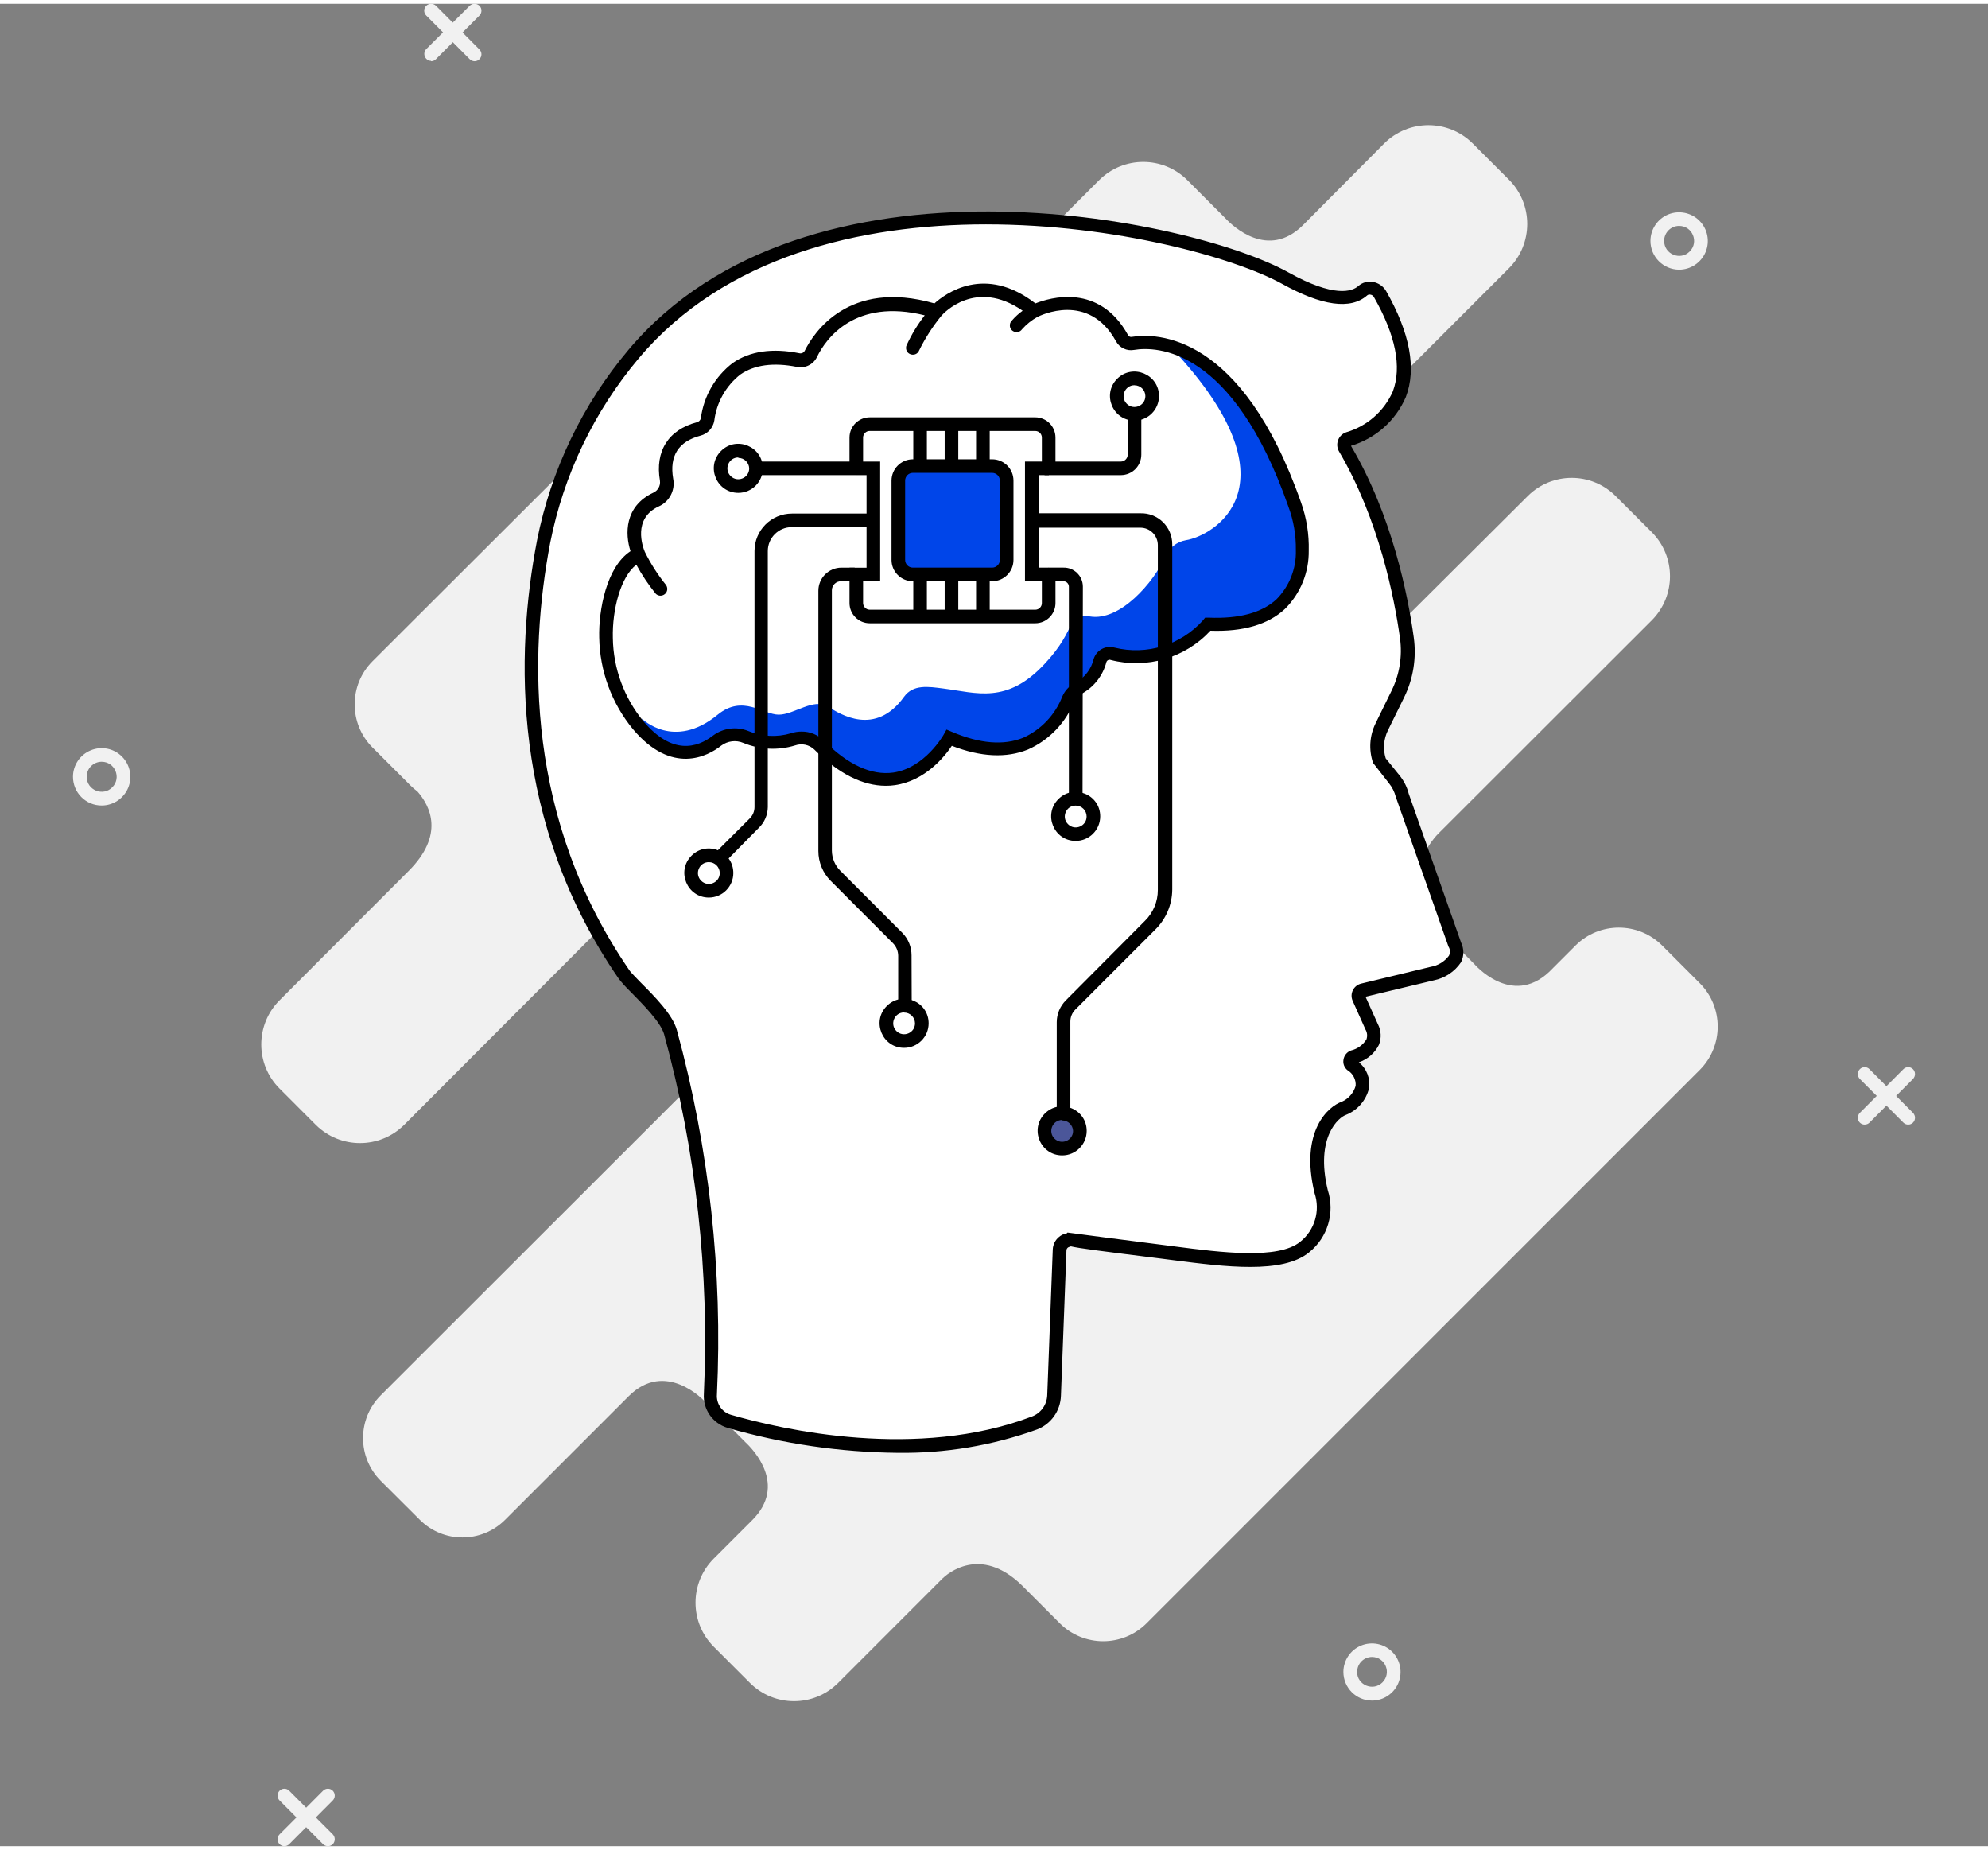<svg xmlns="http://www.w3.org/2000/svg" xmlns:xlink="http://www.w3.org/1999/xlink" xmlns:xodm="http://www.corel.com/coreldraw/odm/2003" xml:space="preserve" width="158px" height="147px" style="shape-rendering:geometricPrecision; text-rendering:geometricPrecision; image-rendering:optimizeQuality; fill-rule:evenodd; clip-rule:evenodd" viewBox="0 0 49.93 46.264">
 <rect x="0" y="0" width="49.93" height="46.264" fill="#808080" stroke="none"/>
 <defs>
  <style type="text/css">
   <![CDATA[
    .fil6 {fill:none}
    .fil3 {fill:#0045E9;fill-rule:nonzero}
    .fil5 {fill:#4B5699;fill-rule:nonzero}
    .fil0 {fill:#F1F1F1;fill-rule:nonzero}
    .fil4 {fill:white;fill-rule:nonzero}
    .fil2 {fill:black;fill-rule:nonzero}
    .fil1 {fill:white;fill-rule:nonzero}
   ]]>
  </style>
 </defs>
 <g id="Layer_x0020_1">
  <g id="_1914539398240">
   <path class="fil0" d="M42.696 24.599l-0.952 -0.953c-0.601,-0.597 -1.571,-0.597 -2.172,0l-0.666 0.666c-0.948,0.889 -1.88,-0.201 -1.88,-0.201l-0.975 -0.982c-1.09,-1.126 0.061,-2.279 0.061,-2.279l5.377 -5.372c0.605,-0.61 0.605,-1.596 0,-2.206l-0.912 -0.911c-0.609,-0.609 -1.597,-0.609 -2.206,0l-2.892 2.88c-0.873,0.873 -1.676,0.42 -2.067,0.078l-0.862 -0.866c-0.911,-0.932 -0.684,-1.662 -0.426,-2.038l5.775 -5.775c0.611,-0.615 0.611,-1.607 0,-2.222l-0.911 -0.911c-0.615,-0.611 -1.608,-0.611 -2.223,0l-2.039 2.051c-0.876,0.873 -1.764,0.029 -1.956,-0.178l-0.948 -0.95c-0.613,-0.612 -1.605,-0.612 -2.217,0l-5.826 5.825c-0.264,0.31 -0.649,0.491 -1.057,0.498 -0.407,0.007 -0.798,-0.161 -1.074,-0.462l-0.95 -0.948c-0.598,-0.594 -1.564,-0.594 -2.163,0l-7.181 7.168c-0.595,0.598 -0.595,1.564 0,2.163l0.962 0.961c0.052,0.052 0.107,0.099 0.166,0.142 0.321,0.364 0.696,1.091 -0.228,2.007l-3.233 3.239c-0.612,0.613 -0.612,1.605 0,2.217l0.911 0.912c0.614,0.609 1.604,0.609 2.218,0l6.88 -6.892c0,0 0.773,-0.697 1.691,0.228l1.178 1.178c0,0 0.978,0.803 0.185,1.764l-10.525 10.516c-0.588,0.592 -0.588,1.548 0,2.14l0.987 0.984c0.591,0.589 1.546,0.589 2.138,0l3.104 -3.104c0.932,-0.932 1.903,0.121 1.903,0.121l1.03 1.033c0.196,0.182 1.055,1.073 0.173,1.955l-0.969 0.969c-0.609,0.61 -0.609,1.599 0,2.21l0.912 0.912c0.611,0.609 1.6,0.609 2.211,0l2.623 -2.624c0.105,-0.102 0.943,-0.854 1.999,0.176l0.95 0.951c0.602,0.597 1.573,0.597 2.174,0l13.902 -13.903c0.594,-0.6 0.594,-1.567 0,-2.167z"></path>
   <path class="fil0" d="M46.833 28.145c0.045,0 0.089,-0.018 0.121,-0.05l1.093 -1.098c0.066,-0.069 0.066,-0.176 0,-0.244 -0.067,-0.069 -0.176,-0.069 -0.243,0l-1.094 1.098c-0.066,0.068 -0.066,0.176 0,0.244 0.032,0.032 0.076,0.051 0.123,0.05z"></path>
   <path class="fil0" d="M47.924 28.145c0.047,0.001 0.091,-0.018 0.123,-0.05 0.066,-0.068 0.066,-0.176 0,-0.244l-1.093 -1.098c-0.067,-0.069 -0.177,-0.069 -0.244,0 -0.066,0.068 -0.066,0.175 0,0.244l1.094 1.098c0.032,0.032 0.075,0.05 0.12,0.05z"></path>
   <path class="fil0" d="M10.826 1.444c0.047,0 0.091,-0.019 0.123,-0.052l1.092 -1.096c0.068,-0.068 0.068,-0.179 0,-0.247 -0.068,-0.065 -0.176,-0.065 -0.244,0l-1.091 1.089c-0.104,0.11 -0.031,0.291 0.12,0.297l0 0.009z"></path>
   <path class="fil0" d="M11.92 1.444c0.046,-0.001 0.09,-0.019 0.121,-0.052 0.068,-0.068 0.068,-0.177 0,-0.244l-1.092 -1.099c-0.067,-0.065 -0.175,-0.065 -0.243,0 -0.069,0.068 -0.069,0.179 0,0.247l1.091 1.096c0.033,0.033 0.077,0.051 0.123,0.052z"></path>
   <path class="fil0" d="M7.143 46.263c0.046,0 0.089,-0.017 0.121,-0.05l1.094 -1.098c0.066,-0.068 0.066,-0.176 0,-0.244 -0.067,-0.068 -0.177,-0.068 -0.244,0l-1.093 1.096c-0.067,0.069 -0.067,0.177 0,0.246 0.032,0.033 0.076,0.051 0.122,0.05z"></path>
   <path class="fil0" d="M8.235 46.263c0.046,0.001 0.091,-0.017 0.123,-0.05 0.066,-0.069 0.066,-0.177 0,-0.246l-1.094 -1.096c-0.067,-0.068 -0.177,-0.068 -0.243,0 -0.066,0.068 -0.066,0.176 0,0.244l1.093 1.098c0.032,0.033 0.076,0.05 0.121,0.05z"></path>
   <path class="fil0" d="M33.74 41.888c0.001,-0.29 0.176,-0.552 0.445,-0.662 0.268,-0.11 0.576,-0.048 0.781,0.157 0.205,0.206 0.266,0.514 0.155,0.782 -0.111,0.268 -0.373,0.443 -0.663,0.443 -0.397,-0.001 -0.718,-0.323 -0.718,-0.72zm0.344 0c0.002,0.332 0.405,0.497 0.639,0.261 0.234,-0.236 0.067,-0.637 -0.265,-0.637 -0.207,0.001 -0.373,0.169 -0.372,0.376l-0.002 0z"></path>
   <path class="fil0" d="M41.452 5.954c0.001,-0.291 0.177,-0.553 0.446,-0.664 0.269,-0.11 0.579,-0.048 0.784,0.158 0.206,0.206 0.267,0.516 0.156,0.784 -0.112,0.269 -0.375,0.445 -0.666,0.445 -0.398,-0.002 -0.72,-0.325 -0.72,-0.723zm0.344 0c0,0.335 0.405,0.503 0.642,0.266 0.237,-0.237 0.069,-0.642 -0.266,-0.642 -0.207,0 -0.376,0.168 -0.376,0.376z"></path>
   <path class="fil0" d="M1.833 19.409c0.001,-0.291 0.178,-0.553 0.447,-0.663 0.27,-0.111 0.579,-0.049 0.784,0.158 0.206,0.207 0.266,0.517 0.154,0.786 -0.113,0.268 -0.376,0.443 -0.667,0.442 -0.191,0 -0.374,-0.077 -0.508,-0.212 -0.135,-0.136 -0.21,-0.319 -0.21,-0.511zm0.344 0c0,0.336 0.407,0.504 0.643,0.266 0.237,-0.238 0.067,-0.643 -0.269,-0.642 -0.207,0.002 -0.374,0.17 -0.374,0.376z"></path>
  </g>
  <g id="_1914539403232">
   <path class="fil1" d="M26.083 35.586c0.231,-0.083 0.388,-0.299 0.396,-0.544l0.144 -3.756c0.007,-0.15 0.138,-0.263 0.287,-0.249 -0.159,-0.02 1.251,0.169 2.3,0.301 1.308,0.164 2.908,0.422 3.568,-0.123 0.416,-0.33 0.582,-0.884 0.416,-1.388 -0.349,-1.44 0.303,-2.005 0.565,-2.094 0.261,-0.089 0.809,-0.6 0.198,-1.087 -0.071,-0.061 -0.046,-0.176 0.043,-0.201 0.276,-0.098 0.668,-0.321 0.456,-0.763l-0.321 -0.716c-0.037,-0.082 0.01,-0.177 0.098,-0.196l1.75 -0.422c0.228,-0.057 0.761,-0.275 0.556,-0.731l-1.319 -3.751c-0.039,-0.142 -0.107,-0.275 -0.199,-0.391l-0.371 -0.455c-0.096,-0.284 -0.075,-0.594 0.057,-0.864l0.399 -0.827c0.214,-0.436 0.293,-0.927 0.228,-1.409 -0.146,-1.062 -0.541,-3.033 -1.55,-4.751 -0.054,-0.091 -0.013,-0.208 0.086,-0.244 0.602,-0.203 2.279,-1.03 0.789,-3.647 -0.086,-0.155 -0.292,-0.195 -0.431,-0.084 -0.239,0.209 -0.772,0.339 -1.951,-0.314 -2.448,-1.368 -11.971,-3.312 -16.363,1.896 -1.139,1.355 -1.918,2.976 -2.263,4.713 -0.468,2.472 -0.748,6.869 2.03,10.905 0.144,0.21 1.021,0.941 1.17,1.44 0.628,2.115 1.335,6.033 1.007,9.208 -0.021,0.232 0.123,0.448 0.346,0.519 1.318,0.395 2.684,0.608 4.059,0.632 1.299,0.02 2.591,-0.184 3.82,-0.607z"></path>
   <path class="fil2" d="M22.541 36.386c-1.444,-0.014 -2.879,-0.225 -4.266,-0.626 -0.375,-0.11 -0.623,-0.465 -0.597,-0.855 0.142,-3.044 -0.195,-6.092 -0.999,-9.032 -0.091,-0.308 -0.542,-0.759 -0.838,-1.06 -0.108,-0.104 -0.209,-0.215 -0.301,-0.332 -2.692,-3.9 -2.603,-8.139 -2.051,-11.011 0.35,-1.764 1.141,-3.41 2.299,-4.785 4.477,-5.306 14.13,-3.301 16.576,-1.937 1.139,0.633 1.595,0.482 1.755,0.336 0.099,-0.086 0.232,-0.123 0.362,-0.1 0.139,0.024 0.259,0.107 0.331,0.228 0.601,1.053 0.768,1.949 0.497,2.662 -0.255,0.593 -0.761,1.043 -1.379,1.226 1.036,1.748 1.433,3.763 1.577,4.809 0.072,0.516 -0.012,1.042 -0.242,1.509l-0.405 0.823c-0.109,0.219 -0.129,0.472 -0.058,0.706l0.351 0.433c0.108,0.134 0.186,0.289 0.228,0.456l1.315 3.737c0.076,0.156 0.076,0.337 0,0.493 -0.158,0.236 -0.404,0.401 -0.683,0.456l-1.717 0.412 0.308 0.684c0.086,0.163 0.096,0.355 0.027,0.526 -0.103,0.206 -0.284,0.363 -0.503,0.436 0.196,0.157 0.294,0.407 0.255,0.656 -0.074,0.302 -0.29,0.55 -0.579,0.665 -0.177,0.059 -0.779,0.554 -0.456,1.89 0.184,0.567 -0.003,1.189 -0.469,1.561 -0.668,0.549 -2.117,0.362 -3.398,0.198l-0.303 -0.039c-1.511,-0.189 -2.074,-0.259 -2.293,-0.312l0 0.014c-0.051,-0.004 -0.097,0.035 -0.1,0.087l-0.139 3.657c-0.013,0.377 -0.25,0.709 -0.602,0.844 -1.123,0.404 -2.31,0.603 -3.503,0.585zm2.231 -30.847c-3.172,0 -6.573,0.805 -8.728,3.362 -1.121,1.332 -1.887,2.925 -2.225,4.633 -0.535,2.808 -0.622,6.951 2.001,10.753 0.037,0.05 0.151,0.164 0.269,0.287 0.342,0.342 0.809,0.811 0.912,1.201 0.813,2.977 1.152,6.065 1.005,9.148 -0.018,0.231 0.128,0.443 0.351,0.508 1.315,0.381 4.683,1.14 7.562,0.043 0.224,-0.084 0.375,-0.296 0.383,-0.535l0.139 -3.66c0.005,-0.119 0.059,-0.231 0.15,-0.308 0.058,-0.051 0.129,-0.085 0.205,-0.098l0.014 -0.018 0.109 0.014c0.123,0.016 1.368,0.182 2.3,0.298l0.303 0.039c1.14,0.148 2.584,0.333 3.136,-0.121 0.363,-0.29 0.506,-0.778 0.358,-1.219 -0.381,-1.57 0.36,-2.188 0.683,-2.295 0.17,-0.075 0.297,-0.221 0.349,-0.399 0.012,-0.159 -0.068,-0.312 -0.205,-0.394 -0.08,-0.064 -0.119,-0.166 -0.1,-0.267 0.016,-0.105 0.089,-0.192 0.189,-0.228 0.16,-0.038 0.299,-0.138 0.387,-0.278 0.029,-0.083 0.021,-0.175 -0.025,-0.25l-0.321 -0.718c-0.08,-0.179 0.022,-0.386 0.212,-0.433l1.75 -0.422c0.182,-0.03 0.345,-0.13 0.456,-0.278 0.037,-0.073 0.033,-0.159 -0.011,-0.228l-1.325 -3.765c-0.032,-0.124 -0.091,-0.24 -0.171,-0.339l-0.399 -0.511c-0.111,-0.327 -0.088,-0.684 0.064,-0.994l0.401 -0.818c0.2,-0.406 0.273,-0.862 0.213,-1.31 -0.142,-1.022 -0.529,-2.988 -1.528,-4.691 -0.112,-0.182 -0.025,-0.422 0.178,-0.489 0.522,-0.153 0.95,-0.528 1.169,-1.026 0.228,-0.611 0.073,-1.408 -0.476,-2.37 -0.018,-0.033 -0.052,-0.055 -0.089,-0.06 -0.028,-0.006 -0.057,0 -0.079,0.019 -0.415,0.367 -1.14,0.266 -2.147,-0.295 -1.204,-0.656 -4.194,-1.488 -7.419,-1.488z"></path>
   <path class="fil3" d="M16.123 17.951c0,0 0.8,0.804 1.903,-0.1 0.632,-0.515 1.14,0 1.532,0 0.392,0 0.875,-0.433 1.245,-0.199 0.291,0.185 1.182,0.757 1.904,-0.252 0.228,-0.313 0.602,-0.255 0.985,-0.206 0.839,0.108 1.595,0.401 2.543,-0.617 0.86,-0.912 0.525,-1.292 1.14,-1.192 0.754,0.125 1.595,-0.846 1.894,-1.504 0.09,-0.216 0.284,-0.371 0.515,-0.411 0.684,-0.106 2.803,-1.321 -0.169,-4.621 0,0 1.648,0.228 2.813,3.459 0,0 1.559,3.275 -2.074,3.271 0,0 -0.86,1.16 -2.544,0.745 0,0 -0.228,0.884 -0.875,0.991 0,0 -0.709,2.147 -3.029,1.194 0,0 -1.244,2.318 -3.646,-0.063 0,0 -0.868,0.139 -1.14,0.07 -0.271,-0.068 -0.781,-0.442 -1.283,0.105 -0.501,0.547 -1.668,-0.269 -1.714,-0.67z"></path>
   <path class="fil2" d="M32.678 12.527c-1.495,-4.264 -3.635,-4.264 -4.257,-4.162 -0.036,0.006 -0.072,-0.013 -0.089,-0.045 -0.724,-1.313 -1.96,-0.941 -2.327,-0.796 -1.271,-0.982 -2.256,-0.25 -2.536,0 -2.161,-0.619 -3.036,0.746 -3.255,1.183 -0.023,0.051 -0.077,0.079 -0.132,0.069 -0.683,-0.137 -1.251,-0.055 -1.682,0.246 -0.439,0.337 -0.726,0.834 -0.797,1.383 -0.011,0.051 -0.049,0.09 -0.099,0.103 -0.717,0.189 -1.057,0.725 -0.929,1.47 0.017,0.127 -0.053,0.25 -0.171,0.301 -0.723,0.341 -0.707,1.041 -0.568,1.467 -0.604,0.394 -0.804,1.484 -0.786,2.168 0.014,0.841 0.312,1.652 0.848,2.302 0.978,1.159 1.875,0.683 2.217,0.412 0.16,-0.119 0.37,-0.145 0.554,-0.068 0.413,0.171 0.874,0.194 1.301,0.063 0.167,-0.059 0.353,-0.019 0.481,0.103 0.611,0.608 1.215,0.911 1.799,0.911 0.076,0 0.152,-0.005 0.227,-0.016 0.759,-0.109 1.247,-0.715 1.429,-0.988 0.727,0.282 1.368,0.314 1.912,0.093 0.536,-0.238 0.956,-0.678 1.17,-1.224 0.039,-0.08 0.105,-0.143 0.186,-0.18 0.305,-0.168 0.527,-0.454 0.614,-0.791 0.014,-0.045 0.062,-0.069 0.107,-0.054 0.907,0.234 1.869,-0.048 2.506,-0.734 0.819,0.029 1.446,-0.153 1.867,-0.543 0.393,-0.387 0.61,-0.918 0.602,-1.47 0.01,-0.409 -0.054,-0.817 -0.192,-1.203zm-0.624 2.432c-0.367,0.337 -0.941,0.488 -1.7,0.456l-0.087 0 -0.054 0.068c-0.558,0.621 -1.413,0.884 -2.223,0.684 -0.223,-0.063 -0.454,0.065 -0.522,0.287 -0.058,0.245 -0.216,0.456 -0.435,0.581 -0.157,0.071 -0.281,0.198 -0.351,0.356 -0.179,0.461 -0.531,0.834 -0.982,1.039 -0.49,0.198 -1.092,0.15 -1.787,-0.146l-0.141 -0.059 -0.075 0.134c0,0 -0.468,0.832 -1.263,0.946 -0.544,0.075 -1.139,-0.194 -1.741,-0.802 -0.15,-0.148 -0.352,-0.231 -0.563,-0.228 -0.09,0 -0.179,0.014 -0.265,0.043 -0.353,0.105 -0.731,0.085 -1.071,-0.057 -0.296,-0.12 -0.633,-0.075 -0.888,0.116 -0.399,0.308 -1.024,0.495 -1.746,-0.36 -0.486,-0.59 -0.757,-1.328 -0.768,-2.092 -0.018,-0.709 0.196,-1.538 0.59,-1.839 0.139,0.256 0.302,0.5 0.486,0.727 0.107,0.107 0.291,0.031 0.291,-0.121 -0.001,-0.035 -0.012,-0.069 -0.032,-0.098 -0.208,-0.257 -0.387,-0.537 -0.533,-0.834 -0.05,-0.121 -0.314,-0.834 0.354,-1.14 0.266,-0.119 0.416,-0.408 0.359,-0.695 -0.098,-0.572 0.133,-0.934 0.684,-1.08 0.181,-0.046 0.318,-0.194 0.349,-0.378 0.057,-0.457 0.292,-0.873 0.654,-1.158 0.353,-0.244 0.832,-0.308 1.422,-0.191 0.206,0.042 0.414,-0.062 0.504,-0.251 0.227,-0.469 0.959,-1.477 2.705,-1.044 -0.18,0.232 -0.334,0.485 -0.456,0.752 -0.009,0.019 -0.014,0.04 -0.013,0.062 -0.003,0.191 0.261,0.242 0.33,0.064 0.154,-0.312 0.343,-0.605 0.563,-0.873 0.045,-0.05 0.852,-0.939 2.035,-0.121 -0.099,0.071 -0.189,0.154 -0.269,0.246l-0.016 0.018c-0.023,0.029 -0.036,0.065 -0.036,0.103 -0.002,0.164 0.209,0.234 0.305,0.1 0.111,-0.125 0.243,-0.231 0.39,-0.312 0.063,-0.032 1.283,-0.638 1.971,0.613 0.089,0.163 0.273,0.251 0.456,0.216 0.554,-0.091 2.473,-0.075 3.874,3.937 0.129,0.348 0.193,0.717 0.187,1.089 0.015,0.464 -0.164,0.914 -0.492,1.242z"></path>
   <path class="fil2" d="M26.509 11.665l-0.342 0 0 -0.772c0,-0.092 -0.074,-0.166 -0.167,-0.166l-4.154 0c-0.093,-0.002 -0.169,0.073 -0.169,0.166l0 0.772 -0.341 0 0 -0.772c0,-0.282 0.228,-0.509 0.51,-0.509l4.154 0c0.281,0 0.509,0.228 0.509,0.509l0 0.772z"></path>
   <path class="fil3" d="M22.926 11.609l1.992 0c0.202,0 0.365,0.162 0.365,0.364l0 1.992c0,0.202 -0.163,0.365 -0.365,0.365l-1.992 0c-0.201,0 -0.364,-0.163 -0.364,-0.365l0 -1.992c0,-0.202 0.163,-0.364 0.364,-0.364z"></path>
   <path class="fil2" d="M24.918 14.501l-1.992 0c-0.296,0 -0.535,-0.24 -0.535,-0.536l0 -1.992c0.001,-0.295 0.24,-0.534 0.535,-0.535l1.992 0c0.296,0 0.536,0.239 0.536,0.535l0 1.992c0,0.296 -0.24,0.536 -0.536,0.536zm-1.992 -2.722c-0.106,0 -0.193,0.087 -0.193,0.194l0 1.992c0,0.107 0.087,0.194 0.193,0.194l1.992 0c0.107,0 0.194,-0.087 0.194,-0.194l0 -1.992c0,-0.107 -0.087,-0.194 -0.194,-0.194l-1.992 0z"></path>
   <path class="fil2" d="M17.819 21.949l-0.242 -0.242 1.256 -1.253c0.075,-0.075 0.117,-0.177 0.117,-0.283l0 -6.429c0,-0.52 0.421,-0.941 0.941,-0.941l1.971 0 0 0.341 -1.978 0c-0.331,0 -0.6,0.269 -0.6,0.6l0 6.429c-0.002,0.198 -0.084,0.387 -0.228,0.524l-1.237 1.254z"></path>
   <path class="fil2" d="M22.901 25.914l-0.342 0 0 -2.008c-0.001,-0.119 -0.049,-0.234 -0.134,-0.319l-1.561 -1.563c-0.199,-0.199 -0.311,-0.469 -0.31,-0.75l0 -6.534c0,-0.321 0.26,-0.581 0.581,-0.581l0.331 0 0 0.342 -0.333 0c-0.13,-0.007 -0.24,0.097 -0.24,0.227l0 6.535c0.001,0.19 0.077,0.373 0.213,0.508l1.561 1.563c0.146,0.15 0.227,0.351 0.227,0.561l0.007 2.019z"></path>
   <path class="fil2" d="M26.883 28.303l-0.342 0 0 -2.735c0.002,-0.204 0.084,-0.398 0.228,-0.543l1.989 -1.999c0.207,-0.204 0.323,-0.483 0.322,-0.774l0 -8.661c-0.002,-0.24 -0.195,-0.434 -0.436,-0.435l-2.734 0 0 -0.362 2.734 0c0.21,-0.006 0.413,0.074 0.563,0.22 0.15,0.146 0.235,0.347 0.235,0.557l0 8.671c-0.003,0.382 -0.159,0.747 -0.433,1.012l-2.003 2.004c-0.079,0.08 -0.124,0.188 -0.123,0.3l0 2.745z"></path>
   <path class="fil2" d="M28.15 11.836l-1.915 0 0 -0.341 1.915 0c0.095,0 0.173,-0.078 0.173,-0.173l0 -1.471 0.342 0 0 1.471c0,0.284 -0.231,0.514 -0.515,0.514z"></path>
   <path class="fil2" d="M27.188 20.408l-0.342 0 0 -5.773c-0.002,-0.079 -0.069,-0.14 -0.148,-0.134l-0.36 0 0 -0.342 0.369 0c0.268,-0.007 0.489,0.208 0.49,0.476l-0.009 5.773z"></path>
   <polygon class="fil2" points="22.938,11.524 23.279,11.524 23.279,10.556 22.938,10.556 "></polygon>
   <polygon class="fil2" points="23.726,11.524 24.068,11.524 24.068,10.556 23.726,10.556 "></polygon>
   <polygon class="fil2" points="24.515,11.524 24.857,11.524 24.857,10.556 24.515,10.556 "></polygon>
   <polygon class="fil2" points="22.938,15.266 23.279,15.266 23.279,14.298 22.938,14.298 "></polygon>
   <polygon class="fil2" points="23.726,15.266 24.068,15.266 24.068,14.298 23.726,14.298 "></polygon>
   <polygon class="fil2" points="24.515,15.266 24.857,15.266 24.857,14.298 24.515,14.298 "></polygon>
   <path class="fil4" d="M17.803 21.383c0.246,0 0.444,0.199 0.444,0.445 0,0.246 -0.198,0.444 -0.444,0.444 -0.246,0 -0.444,-0.198 -0.444,-0.444 0,-0.246 0.198,-0.445 0.444,-0.445z"></path>
   <path class="fil2" d="M17.803 22.443c-0.548,0 -0.822,-0.663 -0.435,-1.051 0.388,-0.387 1.05,-0.113 1.05,0.436 0,0.339 -0.275,0.615 -0.615,0.615zm0 -0.889c-0.244,0 -0.366,0.295 -0.193,0.467 0.172,0.172 0.467,0.05 0.467,-0.193 0,-0.151 -0.123,-0.274 -0.274,-0.274z"></path>
   <path class="fil4" d="M22.707 25.16c0.247,0 0.445,0.198 0.445,0.444 0,0.246 -0.198,0.444 -0.445,0.444 -0.246,0 -0.444,-0.198 -0.444,-0.444 0,-0.246 0.198,-0.444 0.444,-0.444z"></path>
   <path class="fil2" d="M22.707 26.217c-0.548,0 -0.822,-0.663 -0.435,-1.05 0.388,-0.388 1.051,-0.114 1.051,0.435 0,0.339 -0.276,0.615 -0.616,0.615zm0 -0.889c-0.243,0 -0.365,0.295 -0.193,0.467 0.172,0.172 0.467,0.051 0.467,-0.193 -0.001,-0.15 -0.123,-0.271 -0.274,-0.271l0 -0.003z"></path>
   <path class="fil4" d="M27.017 19.964c0.246,0 0.445,0.198 0.445,0.444 0,0.246 -0.199,0.444 -0.445,0.444 -0.246,0 -0.444,-0.198 -0.444,-0.444 0,-0.246 0.198,-0.444 0.444,-0.444z"></path>
   <path class="fil2" d="M27.017 21.021c-0.549,0 -0.823,-0.664 -0.434,-1.051 0.388,-0.388 1.052,-0.111 1.05,0.438 -0.002,0.339 -0.277,0.613 -0.616,0.613zm0 -0.887c-0.243,0 -0.366,0.295 -0.193,0.467 0.172,0.173 0.467,0.051 0.467,-0.193 0,-0.151 -0.123,-0.274 -0.274,-0.274z"></path>
   <path class="fil4" d="M28.494 9.407c0.246,0 0.445,0.198 0.445,0.444 0,0.246 -0.199,0.445 -0.445,0.445 -0.246,0 -0.444,-0.199 -0.444,-0.445 0,-0.246 0.198,-0.444 0.444,-0.444z"></path>
   <path class="fil2" d="M28.494 10.467c-0.548,0 -0.823,-0.663 -0.435,-1.051 0.387,-0.387 1.05,-0.113 1.05,0.435 0,0.34 -0.275,0.616 -0.615,0.616zm0 -0.889c-0.243,0 -0.366,0.294 -0.194,0.467 0.173,0.172 0.467,0.05 0.467,-0.194 -0.001,-0.15 -0.123,-0.271 -0.273,-0.271l0 -0.002z"></path>
   <path class="fil5" d="M26.678 27.858c0.246,0 0.444,0.198 0.444,0.445 0,0.246 -0.198,0.444 -0.444,0.444 -0.246,0 -0.445,-0.198 -0.445,-0.444 0,-0.247 0.199,-0.445 0.445,-0.445z"></path>
   <path class="fil2" d="M26.678 28.918c-0.549,0 -0.823,-0.663 -0.436,-1.051 0.388,-0.387 1.051,-0.113 1.051,0.436 0,0.339 -0.275,0.615 -0.615,0.615zm0 -0.889c-0.244,0 -0.366,0.295 -0.194,0.467 0.173,0.172 0.467,0.05 0.467,-0.193 -0.006,-0.147 -0.127,-0.263 -0.273,-0.263l0 -0.011z"></path>
   <path class="fil2" d="M26 15.556l-4.154 0c-0.281,0.001 -0.509,-0.225 -0.51,-0.506l0 -0.889 0.428 0 0 -2.325 -0.257 0 0 -0.341 0.599 0 0 3.006 -0.429 0 0 0.549c0.002,0.092 0.077,0.166 0.169,0.166l4.154 0c0.093,0 0.167,-0.074 0.167,-0.166l0 -0.72 0.342 0 0 0.72c-0.001,0.28 -0.229,0.506 -0.509,0.506z"></path>
   <polygon class="fil2" points="26.343,14.501 25.743,14.501 25.743,11.495 26.343,11.495 26.343,11.836 26.085,11.836 26.085,14.159 26.343,14.159 "></polygon>
   <polygon class="fil2" points="18.765,11.836 21.507,11.836 21.507,11.495 18.765,11.495 "></polygon>
   <path class="fil4" d="M18.544 11.221c0.246,0 0.444,0.198 0.444,0.444 0,0.247 -0.198,0.445 -0.444,0.445 -0.247,0 -0.445,-0.198 -0.445,-0.445 0,-0.246 0.198,-0.444 0.445,-0.444z"></path>
   <path class="fil2" d="M18.544 12.281c-0.548,0 -0.823,-0.663 -0.435,-1.051 0.387,-0.387 1.05,-0.113 1.05,0.435 0,0.34 -0.275,0.616 -0.615,0.616zm0 -0.889c-0.244,0 -0.366,0.295 -0.194,0.467 0.173,0.172 0.467,0.05 0.467,-0.194 -0.006,-0.146 -0.127,-0.262 -0.273,-0.262l0 -0.011z"></path>
  </g>
  <rect class="fil6" y="0.383" width="49.93" height="42.677"></rect>
 </g>
</svg>